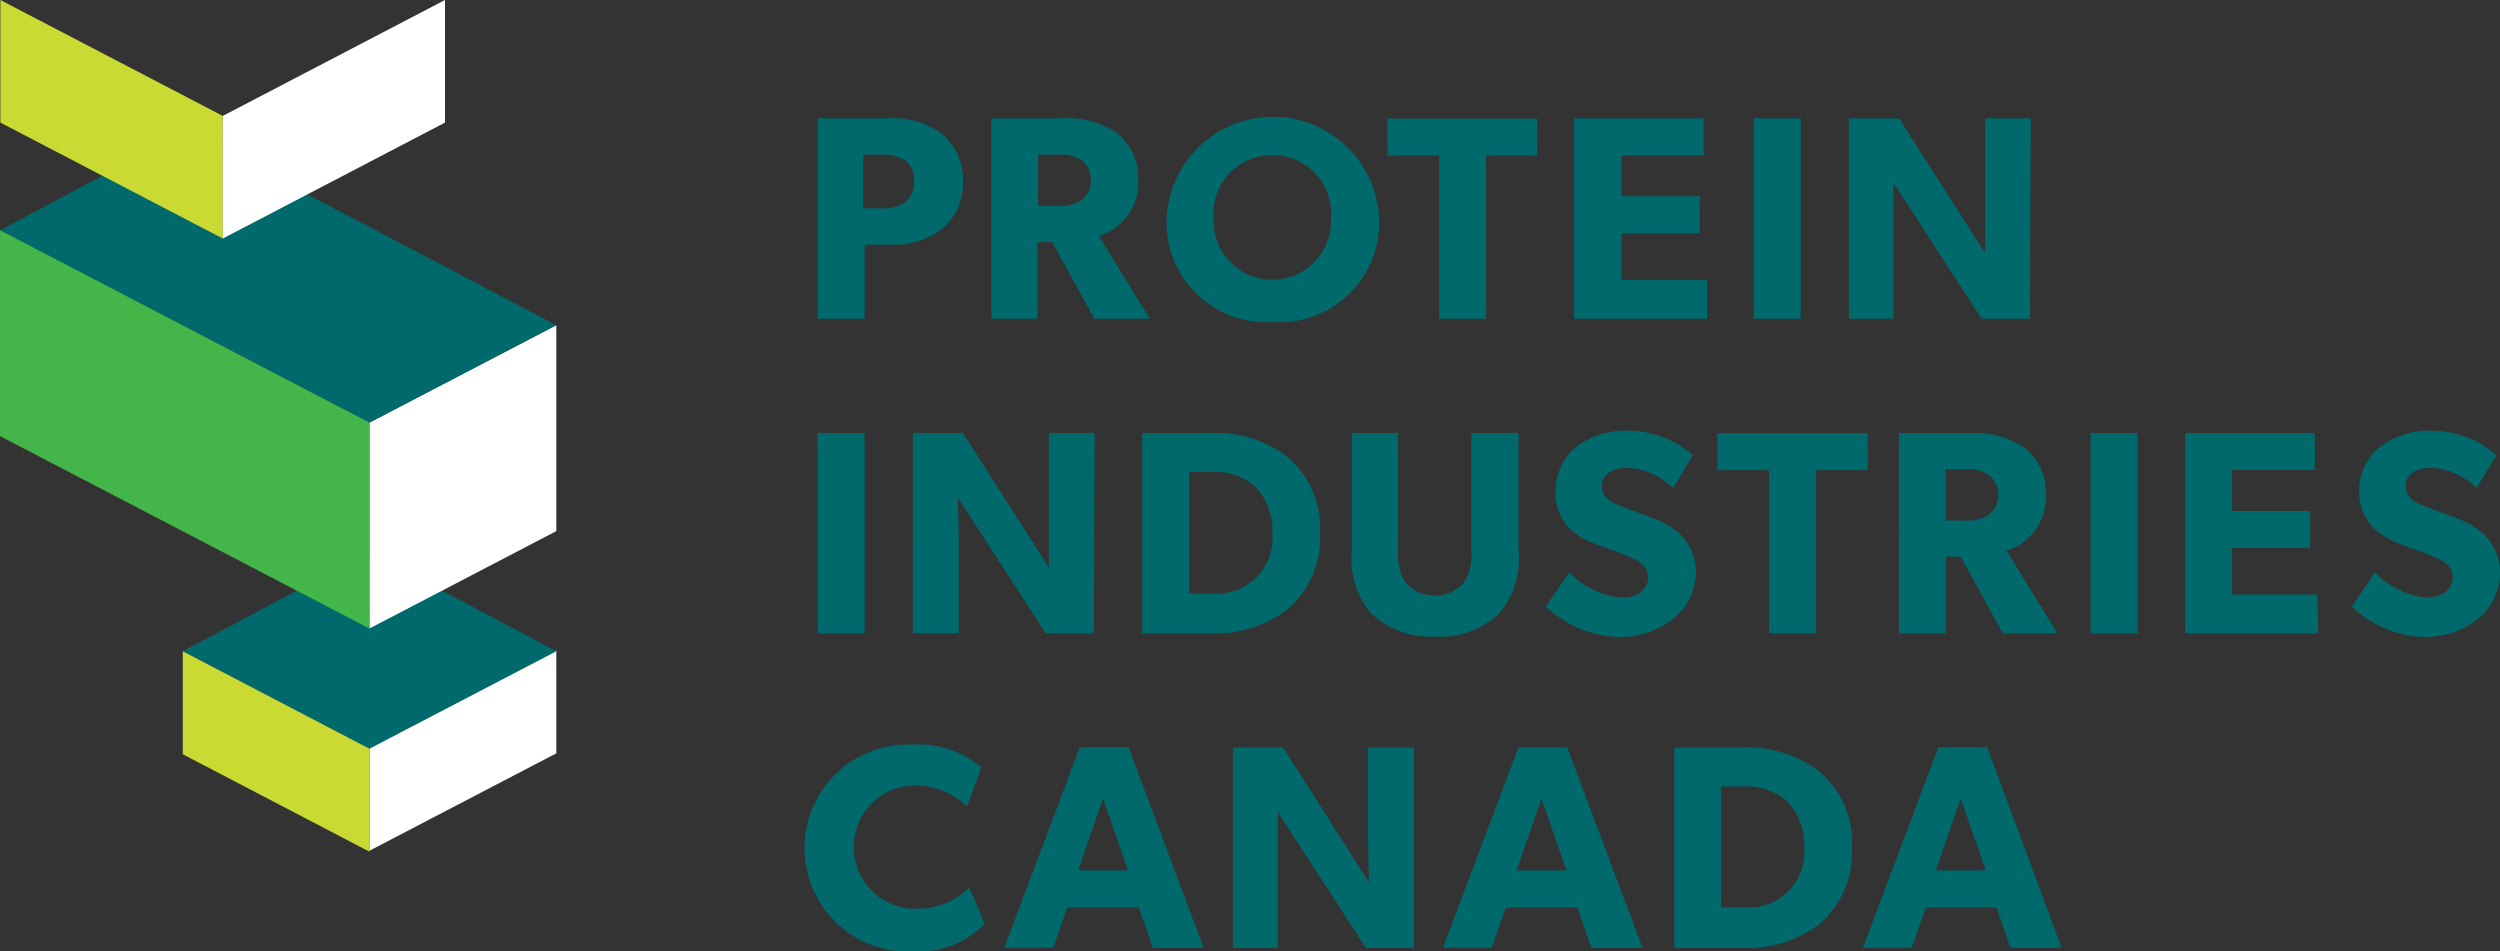 <svg data-name="Layer 1" xmlns="http://www.w3.org/2000/svg" viewBox="0 0 135 51.38"><rect x="0" y="0" width="135" height="51.38" fill="#333333" stroke="none"/><path d="M50.84 12.39a4.31 4.31 0 01-2.82.82h-1.33v4h-2.54V6.39H48a4.37 4.37 0 012.82.81A3.17 3.17 0 0152 9.79a3.2 3.2 0 01-1.16 2.6zm-2-3.74a2 2 0 00-1.22-.3h-1v2.9h1a2 2 0 001.22-.3 1.38 1.38 0 00.52-1.16 1.34 1.34 0 00-.48-1.14zm13.25 8.56h-3l-2.27-4.14h-.8v4.14h-2.49V6.39h3.89a4.7 4.7 0 012.85.77 3 3 0 011.19 2.47 3 3 0 01-2.12 3.11zm-3.73-8.58a2.13 2.13 0 00-1.3-.28h-1v2.77h1a2.13 2.13 0 001.3-.29 1.22 1.22 0 00.54-1.1 1.23 1.23 0 00-.54-1.1zm10.35 8.76A5.38 5.38 0 0163 11.81a5.74 5.74 0 0111.47 0 5.38 5.38 0 01-5.76 5.58zm0-9a3.12 3.12 0 00-3.17 3.37 3.17 3.17 0 106.33 0 3.13 3.13 0 00-3.16-3.38zM83 8.4h-2.75v8.81h-2.54V8.4h-2.79v-2H83zm9.18 8.81H85V6.39h7v2h-4.44v2.21h4.23v2h-4.23v2.51h4.62zm5.06 0H94.7V6.39h2.54zm12.38 0H107l-4.75-7.34v7.34h-2.41V6.39h2.71l4.64 7.27V6.39h2.47zM46.69 34.2h-2.54V23.38h2.54zm12.38 0h-2.6l-4.75-7.34s.05 1.3.05 2.45v4.89h-2.48V23.38H52l4.64 7.27v-7.27h2.47zm10.45-1.29a6.39 6.39 0 01-4.17 1.29h-3.67V23.38h3.67a6.28 6.28 0 014.17 1.3 5 5 0 011.76 4.11 5.08 5.08 0 01-1.76 4.12zm-1.77-6.66a3.27 3.27 0 00-2.26-.77h-1.28v6.57h1.28a3 3 0 003.22-3.26 3.37 3.37 0 00-.96-2.54zM82 29.68a4.63 4.63 0 01-1 3.4 4.56 4.56 0 01-3.49 1.29A4.61 4.61 0 0174 33.08a4.71 4.71 0 01-1-3.4v-6.3h2.5v6.3a2.76 2.76 0 00.42 1.81 2.14 2.14 0 003.11 0 2.76 2.76 0 00.42-1.81v-6.3H82zm8.26 3.81a4.64 4.64 0 01-2.94.9 5.87 5.87 0 01-3.84-1.64l1.26-1.85a4.43 4.43 0 002.82 1.37c.82 0 1.44-.39 1.44-1.11s-.8-1-1.27-1.2-1.28-.45-1.64-.61a4.15 4.15 0 01-1.29-.78 2.68 2.68 0 01-.8-2.09 3.07 3.07 0 011.13-2.36 4.41 4.41 0 012.86-.86 5.31 5.31 0 013.43 1.33l-1.08 1.77a3.73 3.73 0 00-2.42-1.1c-.81 0-1.41.32-1.41 1s.61.91 1.1 1.1 1.27.47 1.61.61a4.32 4.32 0 011.51.88 2.83 2.83 0 01.85 2.08 3.28 3.28 0 01-1.32 2.56zm10.6-8.1h-2.79v8.81h-2.54v-8.81h-2.79v-2h8.12zm10.24 8.81h-2.95l-2.27-4.14h-.8v4.14h-2.54V23.38h3.89a4.7 4.7 0 012.85.77 3 3 0 011.19 2.47 3 3 0 01-2.12 3.11zm-3.73-8.58a2.15 2.15 0 00-1.3-.28h-1v2.77h1a2.15 2.15 0 001.3-.29 1.39 1.39 0 000-2.2zm8.06 8.58h-2.54V23.38h2.54zm9.75 0H118V23.38h7v2h-4.48v2.21h4.23v2h-4.23v2.51h4.62zm8.55-.71a4.61 4.61 0 01-2.93.9 5.84 5.84 0 01-3.8-1.64l1.25-1.85a4.46 4.46 0 002.75 1.37c.82 0 1.45-.39 1.45-1.11s-.8-1-1.27-1.2-1.29-.45-1.65-.61a4.26 4.26 0 01-1.29-.78 2.71 2.71 0 01-.84-2.09 3 3 0 011.13-2.36 4.4 4.4 0 012.85-.86 5.29 5.29 0 013.43 1.33l-1.08 1.77a3.73 3.73 0 00-2.41-1.1c-.82 0-1.41.32-1.41 1s.61.91 1.09 1.1 1.27.47 1.62.61a4.21 4.21 0 011.5.88 2.79 2.79 0 01.88 2.05 3.28 3.28 0 01-1.27 2.59zM53.18 49.9a5.11 5.11 0 01-3.91 1.48 5.59 5.59 0 110-11.17A5.27 5.27 0 0153 41.44l-.78 2.1a4.16 4.16 0 00-2.79-1.13 3.33 3.33 0 000 6.66 4 4 0 002.91-1.14zM65 51.19h-2.74L61.49 49h-3.85l-.77 2.18h-2.64l4.08-10.83h2.63zM60.91 47l-1.35-3.88L58.22 47zm15.45 4.19h-2.6L69 43.85v7.34h-2.42V40.37h2.71l4.64 7.28s-.05-1.23-.05-2.37v-4.91h2.48zm12.34 0h-2.76L85.17 49h-3.85l-.77 2.18h-2.63L82 40.36h2.63zM84.59 47l-1.35-3.88L81.9 47zm13.66 2.9a6.39 6.39 0 01-4.17 1.29h-3.67V40.37h3.67a6.28 6.28 0 014.17 1.3 5 5 0 011.75 4.11 5.08 5.08 0 01-1.75 4.12zm-1.77-6.66a3.29 3.29 0 00-2.26-.77h-1.28V49h1.28a3 3 0 003.21-3.26 3.37 3.37 0 00-.95-2.5zm14.85 7.95h-2.76l-.76-2.19H104l-.77 2.18h-2.63l4.07-10.83h2.64zm-4.1-4.19l-1.35-3.88-1.35 3.88z" fill="#00696c"/><path fill="#fff" d="M30.04 35.12l-10.09 5.26v5.56l10.09-5.26v-5.56z"/><path fill="#00696c" d="M9.87 35.17l10.08 5.26 10.09-5.26-10.09-5.36-10.08 5.36z"/><path fill="#fff" d="M30.04 17.56l-10.09 5.26v11.12l10.09-5.26V17.56z"/><path fill="#00696c" d="M30.04 17.56L10.08 7.07 0 12.43l10.08 5.25h.02l9.85 5.14 10.09-5.26z"/><path fill="#cada32" d="M12.03 12.88L.02 6.62V0l12.01 6.26v6.62z"/><path fill="#fff" d="M24.03 0l-12 6.26v6.62l12-6.26V0z"/><path fill="#cada32" d="M19.95 45.99L9.87 40.73v-5.56l10.08 5.26v5.56z"/><path fill="#44b549" d="M19.95 33.94L0 23.55V12.43l19.95 10.39v11.12z"/></svg>